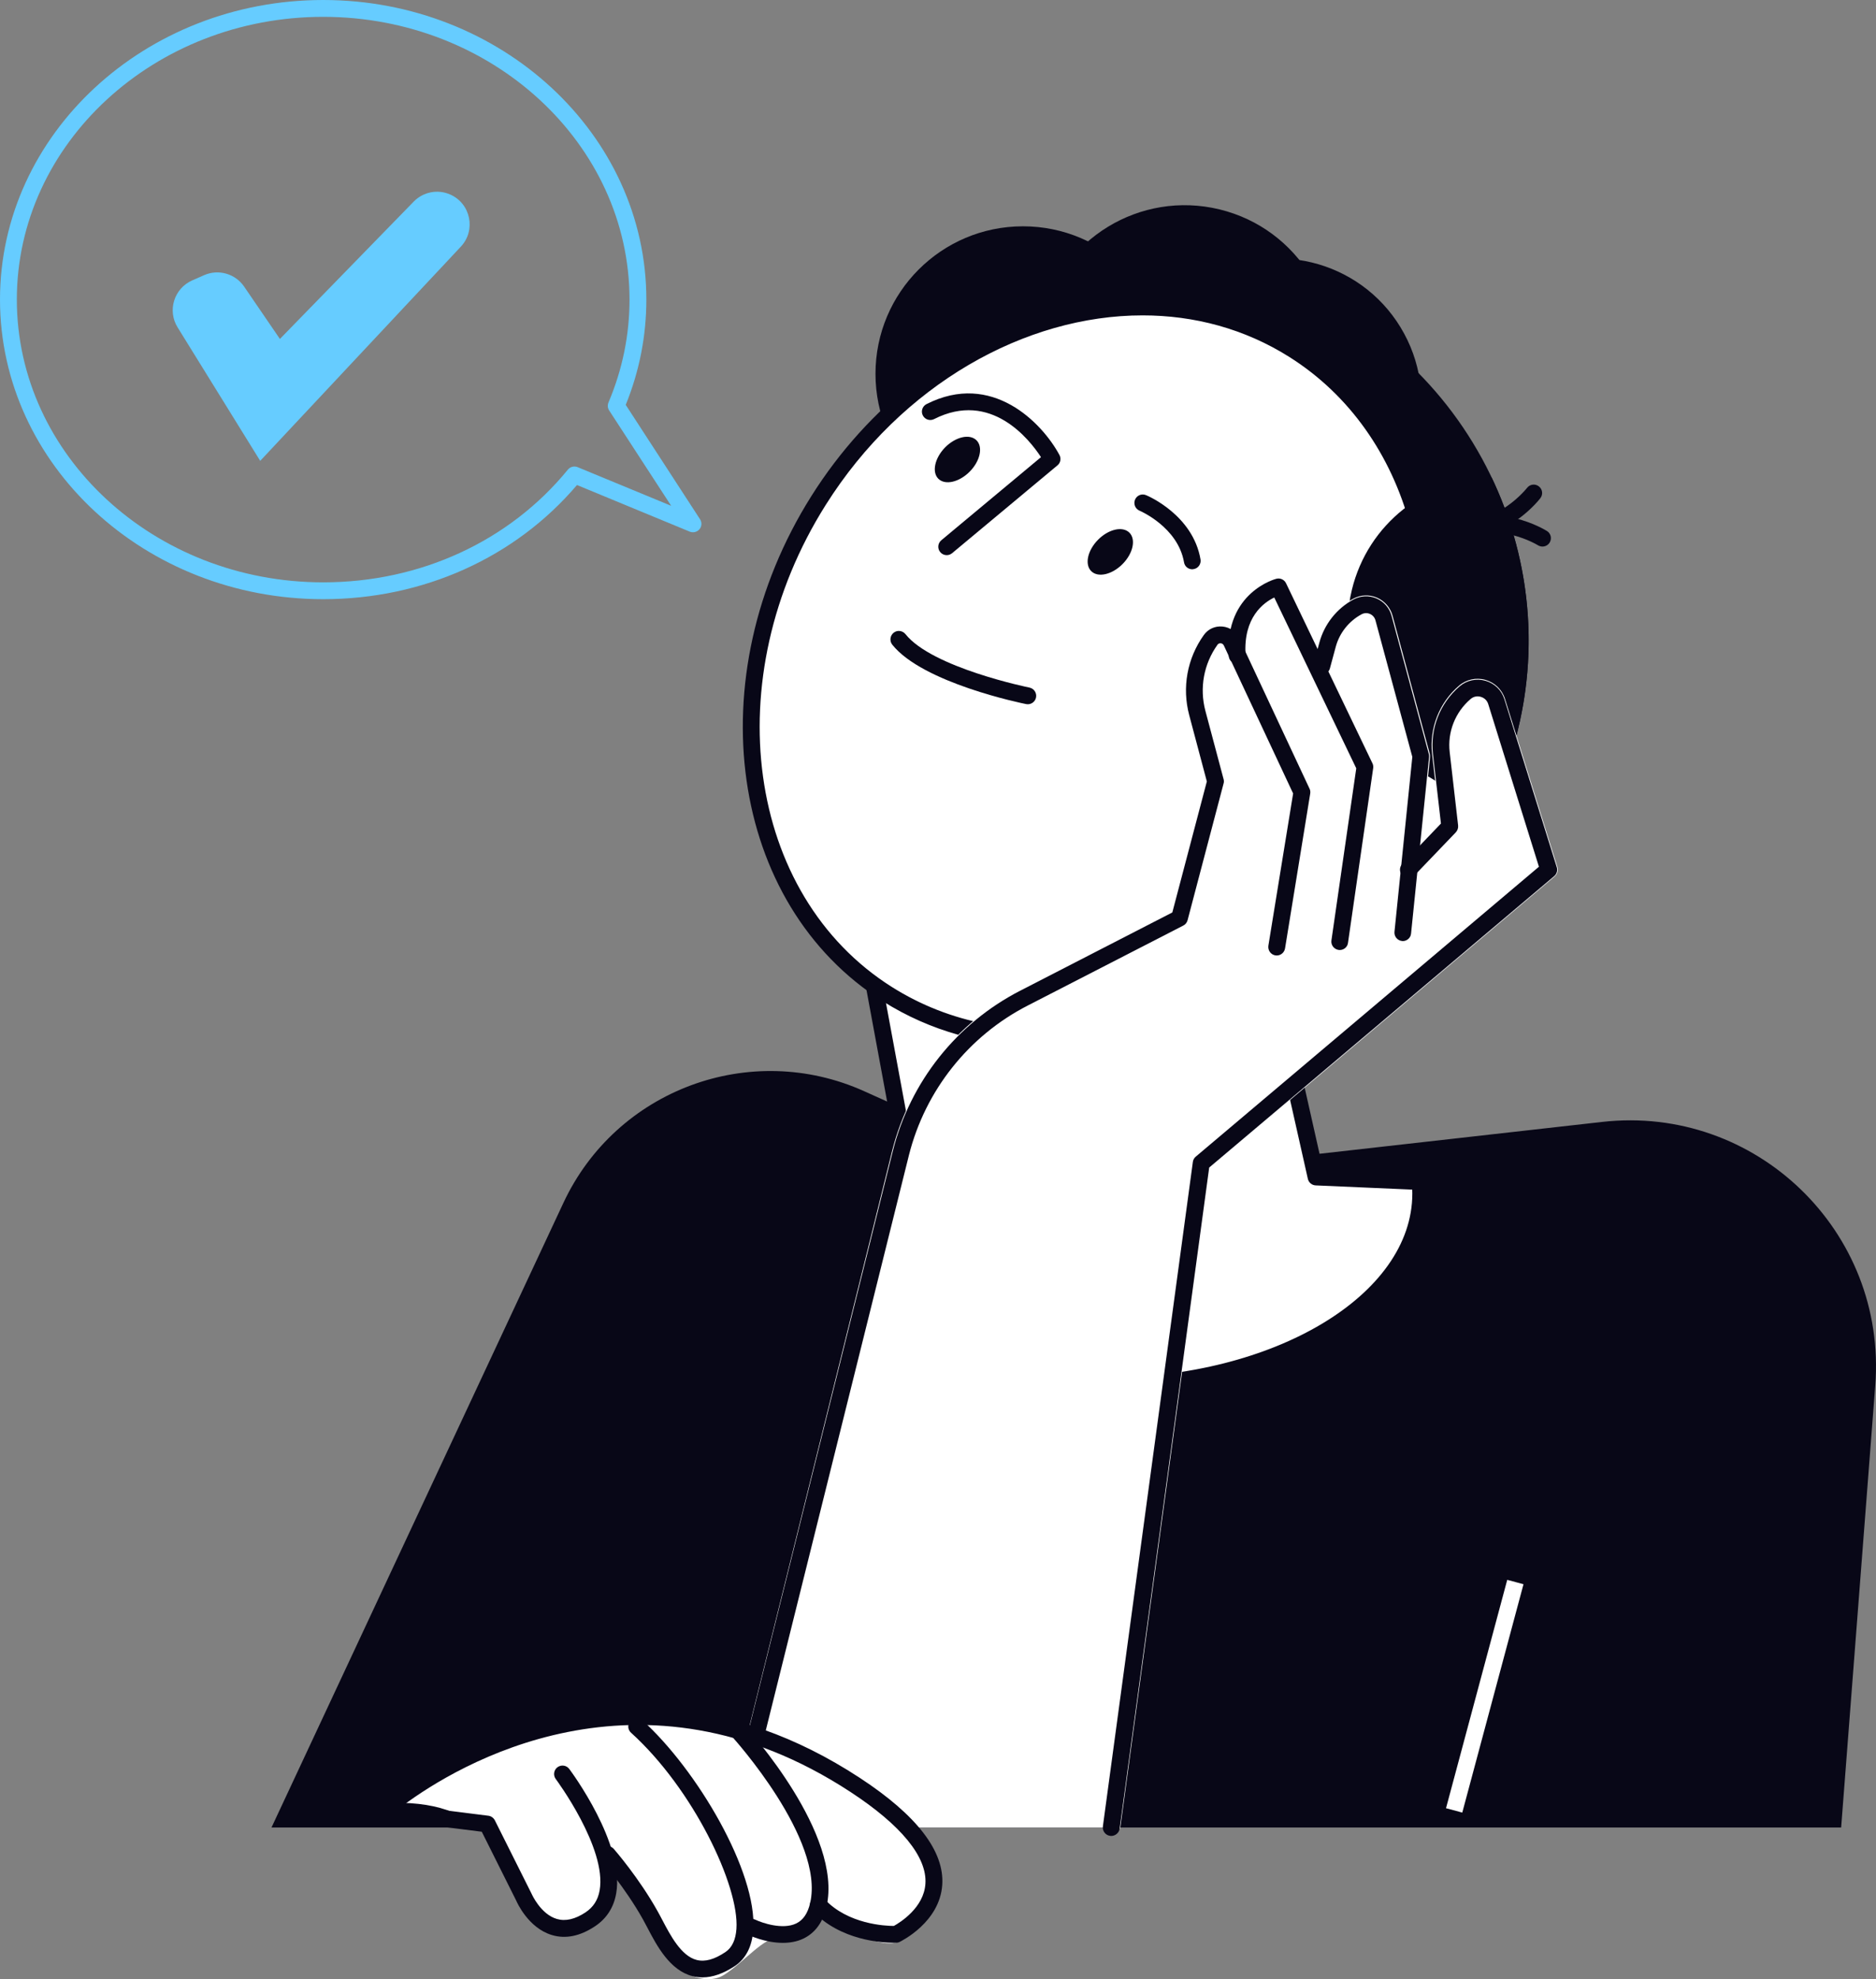 <?xml version="1.0" encoding="utf-8"?>
<!-- Generator: Adobe Illustrator 25.0.0, SVG Export Plug-In . SVG Version: 6.00 Build 0)  -->
<svg version="1.1" xmlns="http://www.w3.org/2000/svg" xmlns:xlink="http://www.w3.org/1999/xlink" x="0px" y="0px"
	 viewBox="0 0 222.85 235.08" style="enable-background:new 0 0 222.85 235.08;" xml:space="preserve">
<rect x="0" y="0" width="222.85" height="235.08" fill="#808080" stroke="none"/>
<style type="text/css">
	.st0{fill:#080717;}
	.st1{fill:#66CCFF;}
	.st2{fill:#FFFFFF;}
</style>
<g id="Layer_2">
</g>
<g id="_x3C_Layer_x3E_">
	<g>
		<path class="st0" d="M218.71,217.07H32.25l34.68-74.2c6.28-13.44,22.19-19.35,35.72-13.26l24.04,10.82l63.63-7.17
			c18.25-2.06,33.86,13.01,32.44,31.32L218.71,217.07z"/>
		<g>
			<path class="st0" d="M118.5,115.71l16.74,4.06c19.24,4.67,38.8-7.25,43.47-26.49l1.61-6.63c5.85-24.09-9.08-48.59-33.17-54.44
				l-3.44,6.19c-15.1-3.67-30.46,5.69-34.12,20.79l-7.27,29.96C99.46,100.9,106.75,112.86,118.5,115.71z"/>
			<g>
				<path class="st2" d="M168.69,140.33l-12.35-0.54L142.5,78.28l-44.09,9.46l9.23,49.91c0,0,2.76,27,23.53,27
					c20.76,0,37.59-10.25,37.59-22.88C168.77,141.28,168.74,140.81,168.69,140.33z"/>
				<path class="st0" d="M131.18,165.64c-21.42,0-24.49-27.61-24.52-27.89l-9.22-49.83c-0.1-0.53,0.24-1.05,0.77-1.16l44.08-9.46
					c0.54-0.12,1.07,0.22,1.19,0.76l13.67,60.77l11.59,0.51c0.5,0.02,0.9,0.4,0.95,0.9c0.06,0.57,0.08,1.07,0.08,1.53
					C169.77,154.93,152.46,165.64,131.18,165.64z M99.58,88.51l9.06,48.96c0.04,0.34,2.93,26.18,22.54,26.18
					c20.18,0,36.59-9.82,36.59-21.88c0-0.15,0-0.31-0.01-0.47l-11.47-0.5c-0.45-0.02-0.83-0.34-0.93-0.78l-13.62-60.54L99.58,88.51z
					"/>
			</g>
			
				<ellipse transform="matrix(0.854 -0.52 0.52 0.854 -2.624 85.976)" class="st0" cx="151.83" cy="47.66" rx="17.03" ry="17.03"/>
			<path class="st0" d="M150.8,38.53c17.35,6.62,27.65,24.97,23.85,43.49c-4.69,1.7-9.98,2.09-15.28,0.8
				c-13.77-3.34-22.35-16.67-19.17-29.76C141.73,46.81,145.64,41.76,150.8,38.53z"/>
			<path class="st0" d="M172.06,64.33c5.72,17.67-2.11,37.2-18.92,45.85c-4.26-2.59-7.88-6.47-10.2-11.4
				c-6.03-12.82-1.03-27.86,11.17-33.6C159.91,62.45,166.31,62.33,172.06,64.33z"/>
			
				<ellipse transform="matrix(0.433 -0.902 0.902 0.433 36.341 154.023)" class="st0" cx="140.54" cy="48.14" rx="17.03" ry="17.03"/>
			<circle class="st0" cx="121.52" cy="44.4" r="17.52"/>
			<path class="st0" d="M123.71,37.76c-2.28,9.4,3.49,18.87,12.89,21.15c9.4,2.28,18.87-3.49,21.15-12.89
				c2.28-9.4-3.49-18.87-12.89-21.15S126,28.36,123.71,37.76z"/>
			<g>
				<path class="st0" d="M183.23,64.92c-0.18,0-0.36-0.05-0.53-0.15c-0.09-0.06-5.01-3.02-9.17-0.51c-0.48,0.29-1.09,0.13-1.37-0.34
					c-0.29-0.47-0.13-1.09,0.34-1.37c5.23-3.17,11.02,0.37,11.26,0.52c0.47,0.29,0.61,0.91,0.32,1.38
					C183.89,64.75,183.57,64.92,183.23,64.92z"/>
			</g>
			<g>
				<path class="st0" d="M174.29,63.77c-0.54,0-1.1-0.05-1.67-0.16c-0.54-0.1-0.9-0.62-0.8-1.17c0.1-0.54,0.63-0.9,1.17-0.8
					c4.79,0.9,8.37-3.64,8.41-3.69c0.34-0.44,0.96-0.52,1.4-0.18c0.44,0.34,0.52,0.96,0.18,1.4
					C182.82,59.38,179.39,63.77,174.29,63.77z"/>
			</g>
			<g>
				<path class="st2" d="M97.24,59.44c13.33-21.14,38.6-29.15,56.45-17.89c15.09,9.52,20.04,29.75,13.16,48.55
					c0.42,0.1,0.83,0.2,1.25,0.34c6.29,2.15,10.09,8.88,8.67,15.37c-1.59,7.3-8.87,11.82-16.09,10.07c-3.18-0.77-5.79-2.64-7.57-5.1
					c-13.91,12.89-33.23,16.41-47.68,7.3C87.57,106.83,83.91,80.57,97.24,59.44z"/>
				<path class="st0" d="M123.49,124.22c-6.57,0-12.97-1.73-18.6-5.28c-18.29-11.53-22.1-38.46-8.5-60.03
					c13.6-21.57,39.55-29.73,57.83-18.2c14.93,9.42,20.58,29.33,13.93,48.71c0.09,0.03,0.18,0.06,0.27,0.09
					c6.75,2.3,10.85,9.57,9.33,16.53c-0.83,3.79-3.09,7.01-6.37,9.06c-3.28,2.05-7.16,2.68-10.93,1.77c-2.9-0.7-5.51-2.33-7.46-4.61
					C144.14,120.12,133.6,124.22,123.49,124.22z M135.73,37.46c-13.93,0-28.61,8.18-37.64,22.51c-13.01,20.64-9.48,46.33,7.87,57.27
					c13.78,8.69,32.46,5.8,46.47-7.19c0.21-0.19,0.49-0.29,0.78-0.26c0.28,0.03,0.54,0.18,0.71,0.41c1.72,2.36,4.2,4.04,7,4.72
					c3.23,0.78,6.57,0.25,9.4-1.52c2.82-1.77,4.77-4.53,5.48-7.79c1.31-5.99-2.22-12.23-8.02-14.21c-0.38-0.13-0.77-0.23-1.16-0.32
					c-0.28-0.07-0.51-0.25-0.65-0.5c-0.14-0.25-0.16-0.55-0.06-0.82c6.89-18.81,1.64-38.29-12.75-47.36
					C147.85,39.05,141.86,37.46,135.73,37.46z"/>
			</g>
			
				<ellipse transform="matrix(0.703 -0.711 0.711 0.703 -7.382 113.295)" class="st0" cx="131.89" cy="65.48" rx="3.22" ry="2.05"/>
			<path class="st0" d="M115.19,56.02c-1.25,1.26-2.91,1.64-3.72,0.85c-0.8-0.79-0.44-2.46,0.8-3.73c1.25-1.26,2.91-1.64,3.72-0.85
				S116.44,54.76,115.19,56.02z"/>
			<g>
				<path class="st0" d="M141.63,67.62c-0.48,0-0.9-0.34-0.98-0.83c-0.72-4.18-5.23-6.11-5.28-6.13c-0.51-0.21-0.75-0.8-0.54-1.31
					c0.21-0.51,0.79-0.75,1.3-0.54c0.23,0.09,5.58,2.37,6.48,7.64c0.09,0.54-0.27,1.06-0.82,1.15
					C141.74,67.61,141.68,67.62,141.63,67.62z"/>
			</g>
			<g>
				<path class="st0" d="M122.09,83.65c-0.07,0-0.13-0.01-0.2-0.02c-0.5-0.1-12.28-2.51-15.9-7.06c-0.34-0.43-0.27-1.06,0.16-1.41
					c0.43-0.35,1.06-0.27,1.41,0.16c3.17,3.99,14.62,6.33,14.73,6.35c0.54,0.11,0.89,0.64,0.78,1.18
					C122.97,83.33,122.55,83.65,122.09,83.65z"/>
			</g>
			<g>
				<path class="st0" d="M112.46,65.94c-0.29,0-0.57-0.12-0.77-0.36c-0.35-0.42-0.3-1.05,0.13-1.41l11.84-9.87
					c-1.37-2.1-5.95-7.95-12.7-4.52c-0.5,0.25-1.09,0.05-1.34-0.44c-0.25-0.49-0.05-1.09,0.44-1.34c7.77-3.95,13.73,2.22,15.79,6.04
					c0.23,0.42,0.13,0.94-0.24,1.24l-12.5,10.42C112.92,65.86,112.69,65.94,112.46,65.94z"/>
			</g>
			<path class="st0" d="M163.94,72.41L150,94.66c-0.44,0.7-0.52,1.57-0.22,2.33l0,0c0.59,1.5,2.39,2.11,3.77,1.27l13.38-8.16
				L163.94,72.41z"/>
			<g>
				<path class="st0" d="M158.87,102.43c-0.15,0-0.29-0.03-0.44-0.1c-0.5-0.24-0.7-0.84-0.46-1.33c0.1-0.22,2.61-5.29,7.79-5.88
					c0.55-0.07,1.04,0.33,1.11,0.88c0.06,0.55-0.33,1.04-0.88,1.11c-4.07,0.46-6.2,4.72-6.22,4.76
					C159.6,102.23,159.24,102.43,158.87,102.43z"/>
			</g>
			<path class="st0" d="M177.18,56.69c4.31,9.03,5.67,19.53,3.14,29.95l-1.21,4.98c-1.84,0.16-3.73,0.04-5.63-0.42
				c-9.4-2.28-15.17-11.75-12.89-21.15C162.5,62.19,169.45,56.88,177.18,56.69z"/>
		</g>
		<path class="st2" d="M185,102.97l-6.22-19.95c-0.34-1.1-1.21-1.94-2.31-2.26c-1.1-0.32-2.29-0.06-3.16,0.69
			c-2.35,2.01-3.54,5.06-3.19,8.13l0.94,8.2l-2.23,2.32l1.04-10.17c0.01-0.13,0-0.27-0.03-0.4l-4.42-16.4
			c-0.26-0.96-0.94-1.74-1.85-2.14c-0.92-0.39-1.95-0.35-2.83,0.13c-2,1.08-3.49,2.97-4.08,5.17l-0.14,0.53l-3.64-7.58
			c-0.22-0.46-0.74-0.71-1.24-0.59c-1.72,0.41-4.59,2.15-5.49,5.95c-0.28-0.14-0.58-0.25-0.91-0.28c-0.91-0.09-1.77,0.31-2.3,1.05
			c-1.99,2.79-2.63,6.29-1.75,9.61l2.09,7.83l-4.08,15.5l-18.05,9.28c-7.56,3.89-13.09,10.85-15.17,19.09l-19.94,80.39
			c-0.08,0.33-0.01-0.27,0.21,0c0.21,0.26,0.52,0,0.85,0c0.01,0,0.03,0,0.04,0h44.9c0.53-0.02,0.97,0.52,1.04,0l10.63-78.36
			l40.95-34.59C185,103.84,185.13,103.39,185,102.97z"/>
		<g>
			<g>
				<path class="st0" d="M132,218.07c-0.04,0-0.09,0-0.13-0.01c-0.55-0.07-0.93-0.58-0.86-1.12l10.69-78.93
					c0.03-0.25,0.16-0.47,0.35-0.63l40.76-34.43l-6.02-19.31c-0.13-0.43-0.46-0.75-0.89-0.87c-0.43-0.13-0.88-0.03-1.22,0.27
					c-1.82,1.56-2.75,3.92-2.47,6.3l1,8.71c0.03,0.3-0.07,0.59-0.27,0.81l-4.92,5.13c-0.38,0.4-1.02,0.41-1.41,0.03
					c-0.4-0.38-0.41-1.02-0.03-1.41l4.59-4.79l-0.95-8.24c-0.35-3.04,0.83-6.05,3.16-8.05c0.85-0.73,2-0.98,3.08-0.67
					c1.08,0.31,1.92,1.13,2.25,2.2l6.22,19.95c0.12,0.38,0,0.8-0.31,1.06l-40.98,34.61l-10.64,78.55
					C132.92,217.71,132.49,218.07,132,218.07z"/>
			</g>
			<g>
				<path class="st0" d="M166.64,111.78c-0.03,0-0.07,0-0.1-0.01c-0.55-0.06-0.95-0.55-0.89-1.1l2.12-20.77l-4.38-16.22
					c-0.09-0.34-0.33-0.62-0.66-0.76c-0.33-0.14-0.69-0.12-1,0.05c-1.5,0.81-2.62,2.22-3.06,3.87l-0.69,2.55
					c-0.14,0.53-0.69,0.85-1.23,0.71c-0.53-0.14-0.85-0.69-0.71-1.23l0.69-2.55c0.59-2.18,2.06-4.04,4.04-5.11
					c0.85-0.46,1.85-0.51,2.74-0.13c0.89,0.38,1.55,1.14,1.8,2.08l4.42,16.4c0.03,0.12,0.04,0.24,0.03,0.36l-2.14,20.96
					C167.58,111.39,167.14,111.78,166.64,111.78z"/>
			</g>
			<g>
				<path class="st0" d="M159.15,112.84c-0.05,0-0.1,0-0.14-0.01c-0.55-0.08-0.93-0.59-0.85-1.13l2.95-20.44l-9.74-20.29
					c-1.27,0.61-3.69,2.36-3.41,6.81c0.03,0.55-0.38,1.03-0.94,1.06c-0.58,0.04-1.03-0.39-1.06-0.94c-0.47-7.59,5.62-9.15,5.68-9.16
					c0.46-0.11,0.93,0.12,1.13,0.54l10.26,21.38c0.09,0.18,0.12,0.38,0.09,0.58l-2.99,20.74
					C160.07,112.49,159.64,112.84,159.15,112.84z"/>
			</g>
			<g>
				<path class="st0" d="M87.09,218.07c-0.08,0-0.16-0.01-0.24-0.03c-0.54-0.13-0.86-0.68-0.73-1.21l19.94-80.12
					c2.07-8.22,7.59-15.16,15.12-19.03l18.08-9.3l4.1-15.56l-2.09-7.86c-0.88-3.29-0.25-6.76,1.73-9.53
					c0.51-0.72,1.34-1.09,2.21-1.01c0.88,0.08,1.62,0.6,1.99,1.4l8.36,17.86c0.09,0.18,0.11,0.39,0.08,0.58l-2.99,18.39
					c-0.09,0.54-0.6,0.92-1.15,0.83c-0.54-0.09-0.91-0.6-0.83-1.15l2.94-18.08l-8.23-17.58c-0.09-0.2-0.27-0.25-0.36-0.26
					c-0.09-0.01-0.28,0-0.4,0.18c-1.63,2.28-2.15,5.14-1.43,7.85l2.16,8.11c0.05,0.17,0.05,0.34,0,0.51l-4.28,16.25
					c-0.07,0.27-0.26,0.51-0.51,0.63l-18.48,9.5c-7.03,3.61-12.16,10.08-14.1,17.74l-19.94,80.12
					C87.95,217.77,87.54,218.07,87.09,218.07z"/>
			</g>
		</g>
		<g>
			<path class="st2" d="M46.68,214.14c0,0,20.22-16.36,45.35-7.39c20.14,7.18,21.21,21.03,14.75,23.88
				c-2.59,1.14-9.45-3.13-9.45-3.13s-3.07,2.89-4.78,2.68c-1.71-0.22-4.23,2.94-6.54,4.39c-2.44,1.53-6.3-0.6-7.12-3.22
				s-5.14-9.73-5.14-9.73s-1.71,4.69-4,7.22c-1.57,1.73-7.04,0.65-8.46-3.39C59.85,221.41,58.49,213.9,46.68,214.14z"/>
			<g>
				<path class="st0" d="M92.99,230.77c-2.12,0-4.04-0.92-4.15-0.97c-0.5-0.24-0.7-0.84-0.46-1.33c0.24-0.5,0.84-0.7,1.33-0.46
					c0.81,0.39,3.25,1.23,4.86,0.46c0.84-0.4,1.38-1.2,1.67-2.44c1.74-7.57-9.14-19.6-9.25-19.72c-0.37-0.41-0.34-1.04,0.06-1.41
					c0.41-0.37,1.04-0.34,1.41,0.06c0.48,0.52,11.7,12.93,9.72,21.52c-0.42,1.84-1.35,3.12-2.76,3.79
					C94.65,230.64,93.8,230.77,92.99,230.77z"/>
			</g>
			<g>
				<path class="st0" d="M83.44,234.87c-0.4,0-0.78-0.05-1.16-0.14c-2.72-0.69-4.26-3.63-5.38-5.77c-0.19-0.36-0.36-0.69-0.53-0.99
					c-2.1-3.75-4.93-7.01-4.96-7.04c-0.36-0.42-0.32-1.05,0.1-1.41c0.42-0.36,1.05-0.32,1.41,0.1c0.12,0.14,2.99,3.44,5.19,7.38
					c0.18,0.31,0.36,0.67,0.56,1.04c0.95,1.81,2.24,4.29,4.09,4.76c1,0.25,2.12-0.06,3.43-0.95c0.77-0.52,1.2-1.44,1.29-2.74
					c0.36-5.11-5.15-16.64-12.52-23.3c-0.41-0.37-0.44-1-0.07-1.41c0.37-0.41,1-0.44,1.41-0.07c6.49,5.85,13.67,18.02,13.18,24.92
					c-0.14,1.95-0.87,3.38-2.17,4.26C85.96,234.41,84.66,234.87,83.44,234.87z"/>
			</g>
			<g>
				<path class="st0" d="M106.17,230.76c-1.3,0-6.36-0.24-9.69-3.83c-0.38-0.4-0.35-1.04,0.05-1.41c0.4-0.38,1.04-0.35,1.41,0.05
					c2.78,2.99,7.23,3.19,8.24,3.19c0.74-0.41,3.57-2.16,3.75-5.02c0.21-3.17-2.87-6.94-8.88-10.88
					c-25.08-16.44-46.85-3.1-53.11,1.54l10.07,1.27c0.33,0.04,0.62,0.25,0.77,0.54l4.37,8.73c0.03,0.07,1.08,2.43,3,2.99
					c1.02,0.3,2.16,0.04,3.4-0.78c0.93-0.62,1.48-1.47,1.68-2.61c0.88-5.02-5.15-13.15-5.21-13.23c-0.33-0.44-0.24-1.07,0.2-1.4
					c0.45-0.33,1.07-0.24,1.4,0.2c0.27,0.36,6.6,8.9,5.58,14.77c-0.29,1.69-1.15,3.02-2.55,3.94c-1.76,1.16-3.47,1.51-5.09,1.02
					c-2.82-0.84-4.17-3.93-4.23-4.07l-4.1-8.2l-11.89-1.5c-0.39-0.05-0.71-0.32-0.83-0.69c-0.12-0.37-0.01-0.78,0.28-1.04
					c0.26-0.24,26.39-23.46,57.36-3.16c6.76,4.43,10.05,8.7,9.78,12.7c-0.3,4.45-4.87,6.68-5.06,6.78c-0.12,0.06-0.25,0.09-0.39,0.1
					C106.45,230.75,106.35,230.76,106.17,230.76z"/>
			</g>
		</g>
		<g>
			
				<rect x="162.29" y="200.45" transform="matrix(0.259 -0.966 0.966 0.259 -63.896 319.633)" class="st2" width="28.08" height="2"/>
		</g>
		<path class="st1" d="M21.1,38.89l9.81,15.85L54.74,29.3c1.83-1.95,1.18-5.13-1.27-6.2l0,0c-1.48-0.65-3.2-0.31-4.33,0.85
			L33.25,40.26l-4.25-6.22c-1.06-1.54-3.06-2.11-4.77-1.35l-1.41,0.62C20.67,34.27,19.86,36.9,21.1,38.89z"/>
		<g>
			<path class="st1" d="M38.39,71.17C17.22,71.17,0,55.21,0,35.58S17.22,0,38.39,0c21.17,0,38.39,15.96,38.39,35.58
				c0,4.29-0.82,8.5-2.45,12.51l8.83,13.59c0.24,0.37,0.21,0.85-0.07,1.18c-0.28,0.34-0.75,0.45-1.15,0.29l-13.4-5.54
				C61.2,66.24,50.26,71.17,38.39,71.17z M38.39,2C18.32,2,2,17.07,2,35.58C2,54.1,18.32,69.17,38.39,69.17
				c11.53,0,22.12-4.88,29.07-13.39c0.28-0.34,0.75-0.46,1.16-0.29l11.11,4.59l-7.37-11.33c-0.18-0.28-0.21-0.63-0.08-0.94
				c1.66-3.91,2.5-8.02,2.5-12.22C74.78,17.07,58.45,2,38.39,2z"/>
		</g>
	</g>
</g>
</svg>
